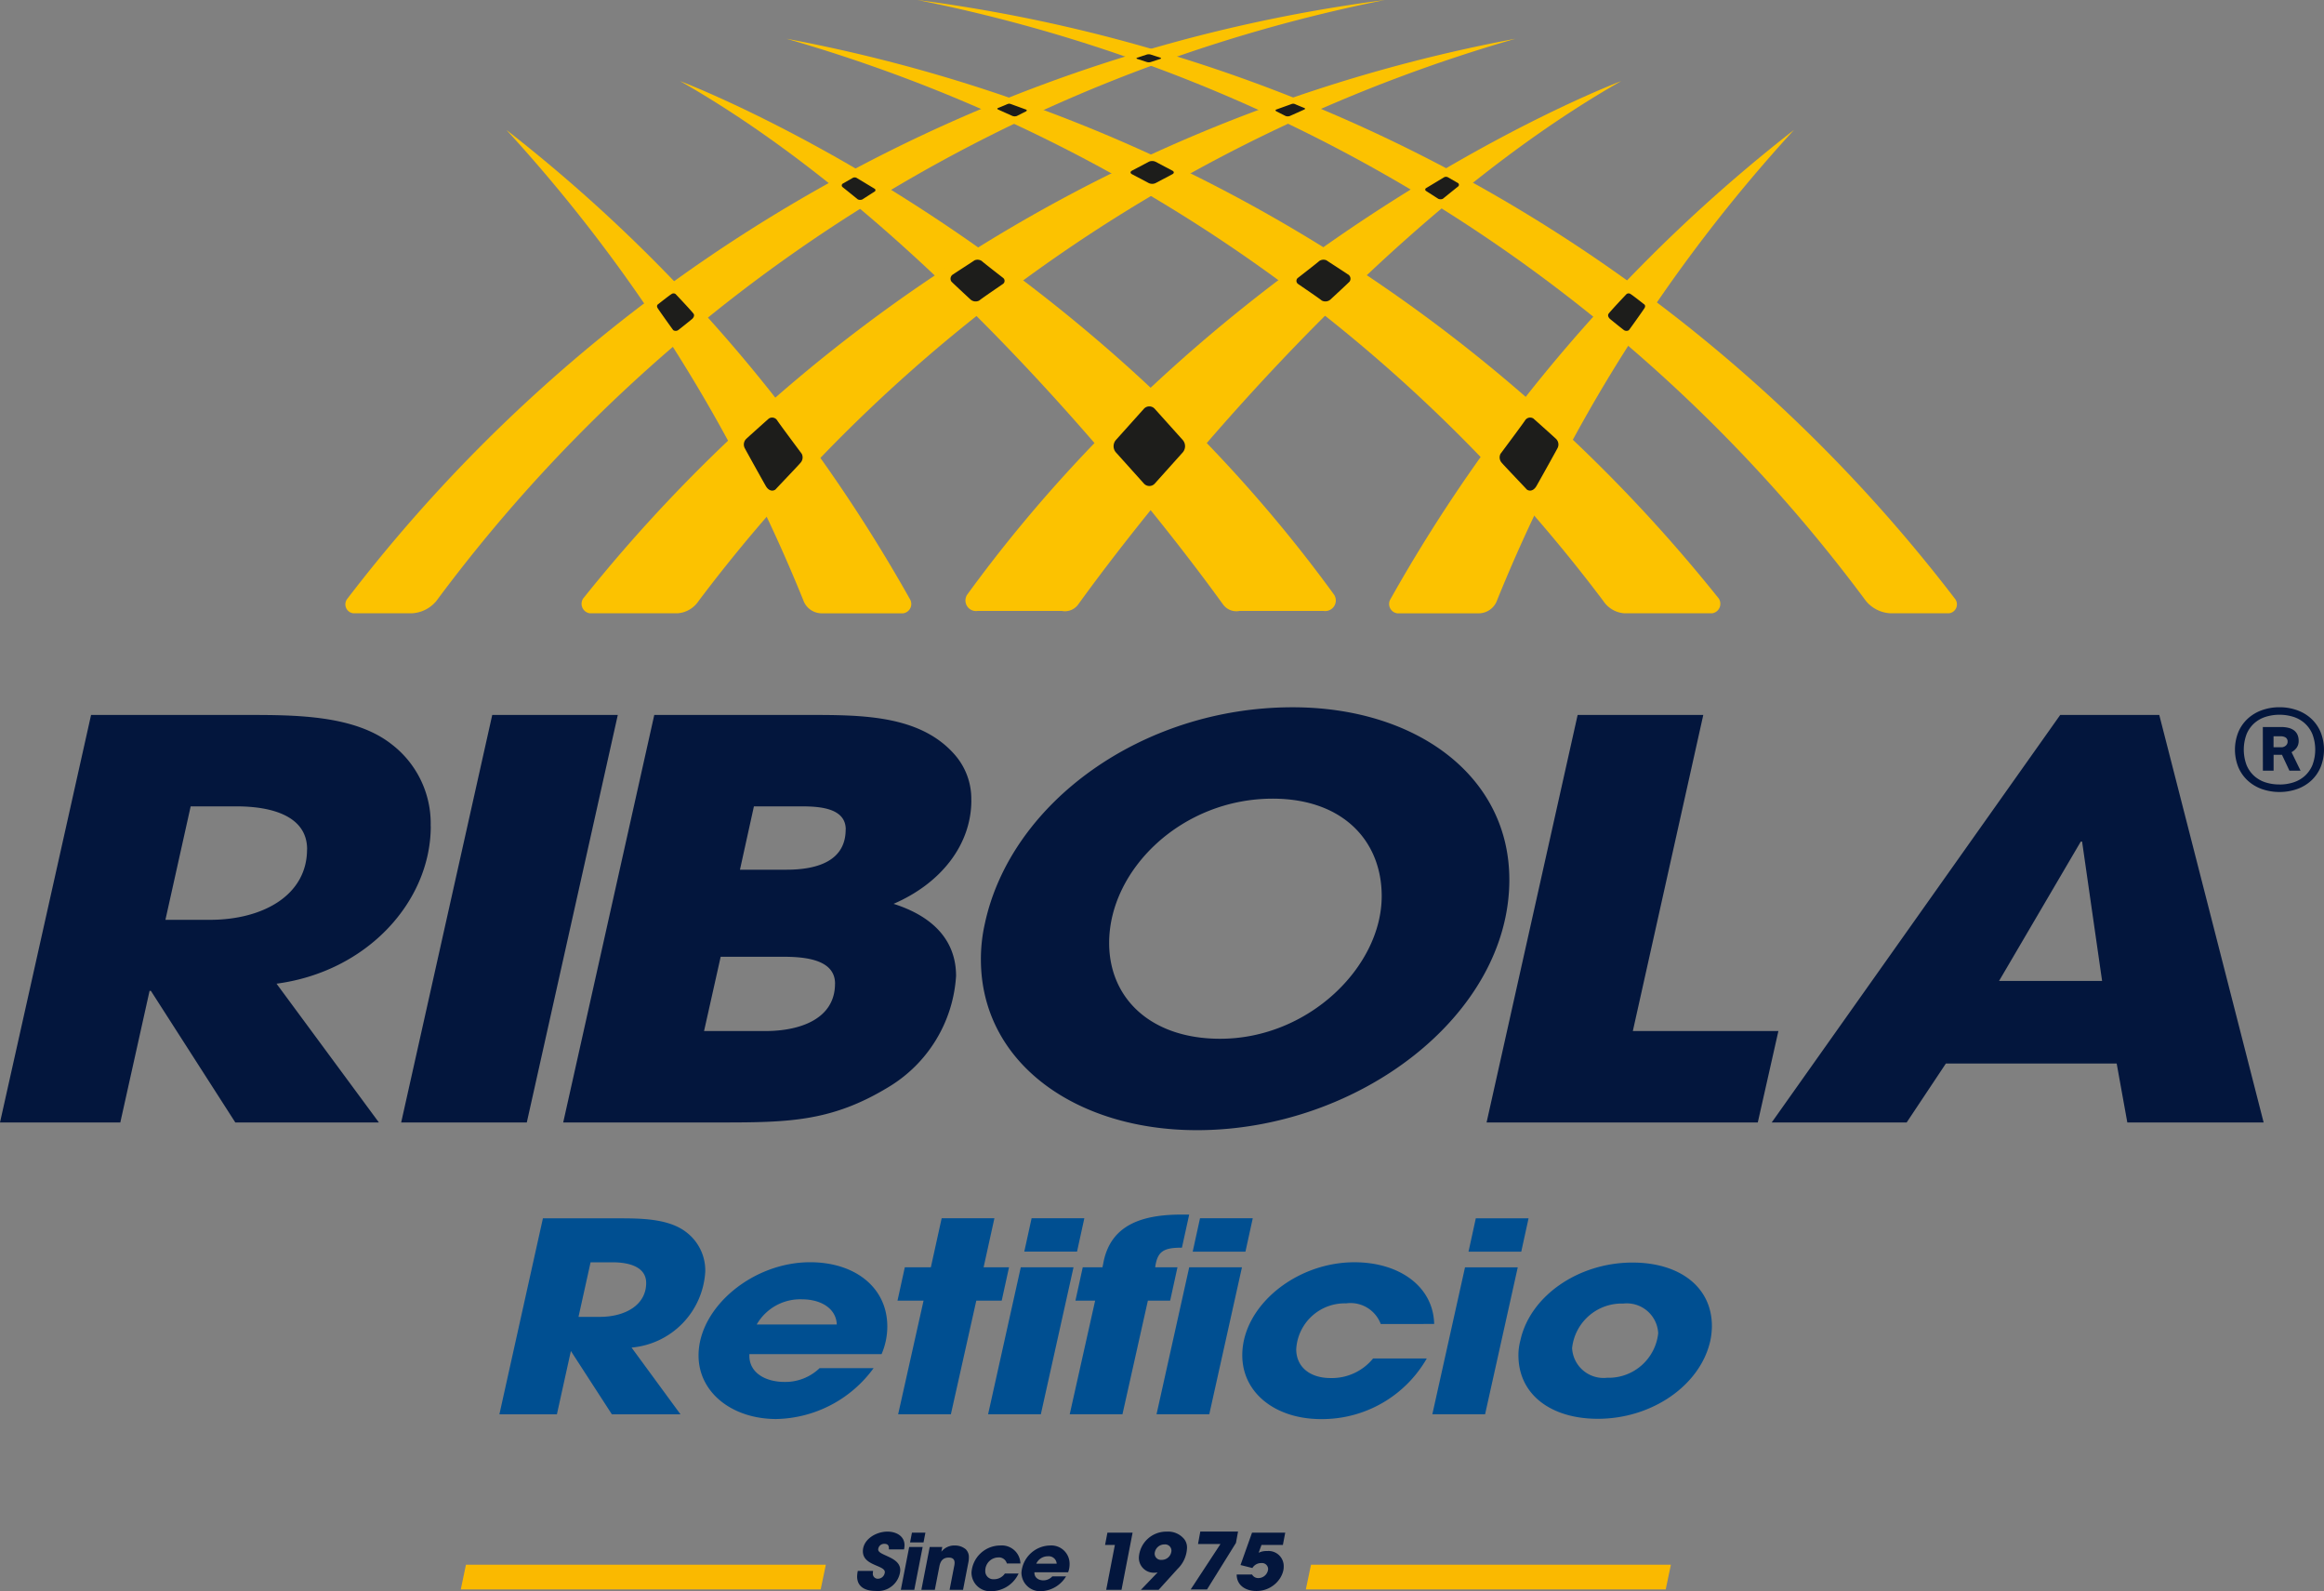 <svg xmlns="http://www.w3.org/2000/svg" width="156.468" height="107.101" viewBox="0 0 156.468 107.101">
  <rect x="0" y="0" width="156.468" height="107.101" fill="#808080" stroke="none"/>
  <g id="Raggruppa_91" data-name="Raggruppa 91" transform="translate(-96.959 -65.088)">
    <path id="Tracciato_1" data-name="Tracciato 1" d="M238.487,281.386H231.55l5.5-9.377h.09Zm10.876,9.526-7.027-27.428h-6.669l-19.424,27.428h9.086l2.64-3.966h11.5l.716,3.966Zm-32.67-6.153h-9.8l4.743-21.275h-8.459l-6.131,27.428h18.26Zm-26.708-9.08c0,4.744-4.923,9.6-10.876,9.6-4.654,0-7.474-2.706-7.474-6.45,0-4.929,4.878-9.711,11.01-9.711C187.344,269.118,189.985,271.935,189.985,275.679Zm8.593-1.112c0-7.006-6.311-11.6-14.591-11.6-10.115,0-18.976,6.412-20.722,14.567A10.793,10.793,0,0,0,163,279.94c0,6.931,6.356,11.491,14.546,11.491C188.374,291.431,198.579,283.721,198.579,274.566Zm-45.4,7.005c0,2.335-2.282,3.187-4.7,3.187h-4.117l1.119-5h4.162C151.168,279.756,153.181,279.94,153.181,281.572Zm.717-10.378c0,2.075-1.835,2.706-3.984,2.706h-3.133l.94-4.263h3.222C152.242,269.636,153.9,269.785,153.9,271.193Zm8.458-1.965a4.506,4.506,0,0,0-1.119-3.076c-2.372-2.706-6.355-2.669-10.025-2.669h-10.2l-6.131,27.428h10.517c4.61,0,7.519-.037,11.368-2.372a9.4,9.4,0,0,0,4.565-7.488c0-2.372-1.522-4-4.207-4.855C160.3,274.826,162.357,272.231,162.357,269.229Zm-23.8-5.745H130.1l-6.131,27.428h8.458Zm-20.922,9.044c0,3.113-3,4.745-6.535,4.745h-3l1.7-7.636h3.088C115.22,269.636,117.636,270.267,117.636,272.528Zm8.324-1.557a6.713,6.713,0,0,0-2.64-5.522c-2.506-1.965-6.49-1.965-9.757-1.965H103.09l-6.131,27.428h8.1l1.97-8.858h.089l5.684,8.858h9.667l-6.892-9.34C121.709,280.756,125.961,276.012,125.961,270.971Z" transform="translate(0 -150.274)" fill="#03163d" fill-rule="evenodd"/>
    <path id="Tracciato_2" data-name="Tracciato 2" d="M340.047,494.529c0-.624-.562-.92-1.151-.92-.769,0-1.653.525-1.653,1.325,0,.977,1.478.925,1.478,1.4a.473.473,0,0,1-.469.447.332.332,0,0,1-.338-.364,1.456,1.456,0,0,1,.016-.161H336.9a2.127,2.127,0,0,0-.044.374c0,.707.562.972,1.238.972a1.513,1.513,0,0,0,1.637-1.18,1.049,1.049,0,0,0,.027-.228c0-.9-1.484-.962-1.484-1.377a.4.4,0,0,1,.42-.385c.229,0,.306.12.3.312v.063h1.02A1.6,1.6,0,0,0,340.047,494.529Z" transform="translate(-182.189 -325.432)" fill="#03163d" fill-rule="evenodd"/>
    <path id="Tracciato_3" data-name="Tracciato 3" d="M350.726,493.912h-.906l-.126.655h.906Zm-.185.961h-.906l-.562,2.883h.906Z" transform="translate(-191.463 -325.662)" fill="#03163d" fill-rule="evenodd"/>
    <path id="Tracciato_4" data-name="Tracciato 4" d="M358.018,498.308a.732.732,0,0,0-.213-.561,1.121,1.121,0,0,0-.726-.249,1.093,1.093,0,0,0-.9.405h-.011l.06-.306h-.846l-.562,2.883h.906l.306-1.569c.065-.343.218-.6.633-.6.257,0,.393.114.393.353a1.2,1.2,0,0,1-.033.244l-.305,1.574h.906l.349-1.8A1.658,1.658,0,0,0,358.018,498.308Z" transform="translate(-195.828 -328.385)" fill="#03163d" fill-rule="evenodd"/>
    <path id="Tracciato_5" data-name="Tracciato 5" d="M372.142,498.708a1.255,1.255,0,0,0-1.369-1.211,1.945,1.945,0,0,0-1.926,1.824,1.255,1.255,0,0,0,1.353,1.252,2.045,2.045,0,0,0,1.817-1.19h-.922a.872.872,0,0,1-.731.384.541.541,0,0,1-.589-.566.891.891,0,0,1,.857-.9.553.553,0,0,1,.595.405Z" transform="translate(-206.48 -328.385)" fill="#03163d" fill-rule="evenodd"/>
    <path id="Tracciato_6" data-name="Tracciato 6" d="M386.069,498.754a1.23,1.23,0,0,0-1.326-1.257,1.971,1.971,0,0,0-1.915,1.829,1.258,1.258,0,0,0,1.337,1.247,2.056,2.056,0,0,0,1.669-1h-.927a.8.8,0,0,1-.6.27c-.338,0-.611-.187-.606-.525V499.3h2.27A1.534,1.534,0,0,0,386.069,498.754Zm-.867-.036h-1.375a.846.846,0,0,1,.78-.494A.532.532,0,0,1,385.2,498.718Z" transform="translate(-217.098 -328.385)" fill="#03163d" fill-rule="evenodd"/>
    <path id="Tracciato_7" data-name="Tracciato 7" d="M408.095,493.913H406.4l-.158.826h.66l-.584,3.019h1.031Z" transform="translate(-234.882 -325.663)" fill="#03163d" fill-rule="evenodd"/>
    <path id="Tracciato_8" data-name="Tracciato 8" d="M418.932,494.711a.917.917,0,0,0-.191-.6,1.4,1.4,0,0,0-1.173-.5,1.844,1.844,0,0,0-1.877,1.735,1,1,0,0,0,1.042,1.029.653.653,0,0,0,.2-.021l.011.01-1.118,1.164h1.195l1.276-1.408A2.072,2.072,0,0,0,418.932,494.711Zm-1.048.182a.651.651,0,0,1-.666.618.422.422,0,0,1-.464-.426.657.657,0,0,1,.666-.613A.424.424,0,0,1,417.884,494.893Z" transform="translate(-242.055 -325.432)" fill="#03163d" fill-rule="evenodd"/>
    <path id="Tracciato_9" data-name="Tracciato 9" d="M446.336,493.913H444.1l-.775,2.177.8.2a.683.683,0,0,1,.595-.332.413.413,0,0,1,.464.41.662.662,0,0,1-.655.6.466.466,0,0,1-.425-.239h-1.037c0,.732.606,1.107,1.32,1.107a1.871,1.871,0,0,0,1.6-.858,1.634,1.634,0,0,0,.224-.54,1.1,1.1,0,0,0,.022-.229,1.02,1.02,0,0,0-1.118-1.06,1.172,1.172,0,0,0-.568.114l.191-.524h1.44Z" transform="translate(-262.846 -325.663)" fill="#03163d" fill-rule="evenodd"/>
    <path id="Tracciato_10" data-name="Tracciato 10" d="M314.737,412.909a3.356,3.356,0,0,1-3.444,2.995,2.118,2.118,0,0,1-2.353-2,3.356,3.356,0,0,1,3.444-2.994A2.117,2.117,0,0,1,314.737,412.909Zm3.615-.481c0-2.656-2.2-4.278-5.347-4.278-3.657,0-6.909,2.264-7.551,5.258a3.759,3.759,0,0,0-.128.98c0,2.656,2.2,4.278,5.348,4.278,3.658,0,6.909-2.264,7.572-5.258A4.943,4.943,0,0,0,318.352,412.428Zm-13.071-3.957H301.73l-2.2,9.892h3.551Zm.727-3.3h-3.551l-.492,2.246h3.551Zm-6.354,7.112c-.064-2.549-2.374-4.153-5.369-4.153-3.957,0-7.551,2.959-7.551,6.256,0,2.567,2.267,4.3,5.3,4.3a8.128,8.128,0,0,0,7.123-4.082h-3.615a3.575,3.575,0,0,1-2.866,1.319c-1.411,0-2.31-.766-2.31-1.943a3.271,3.271,0,0,1,3.359-3.084,2.172,2.172,0,0,1,2.331,1.39Zm-12.942-3.814h-3.551l-2.2,9.892h3.551Zm.727-3.3h-3.551l-.492,2.246h3.551Zm-4.279-.249h-.514c-2.631,0-4.663.677-5.219,3.03-.043.178-.064.338-.107.517h-1.327l-.492,2.245h1.326l-1.711,7.647h3.551l1.711-7.647h1.5l.492-2.245h-1.5c.149-1.088.577-1.32,1.8-1.32Zm-7.788,3.547h-3.551l-2.2,9.892h3.551Zm.728-3.3h-3.551l-.492,2.246h3.551Zm-5.071,3.3h-1.711l.727-3.3h-3.551l-.727,3.3h-1.754l-.492,2.245h1.754l-1.711,7.647h3.551l1.711-7.647h1.711Zm-11.595,3.85h-5.39a3.376,3.376,0,0,1,3.058-1.693C258.364,410.628,259.391,411.234,259.434,412.321Zm3.4.125c0-2.567-2.118-4.314-5.2-4.314-3.871,0-7.508,3.048-7.508,6.275,0,2.5,2.267,4.278,5.24,4.278a8.3,8.3,0,0,0,6.545-3.423h-3.636a3.328,3.328,0,0,1-2.353.927c-1.326,0-2.4-.642-2.374-1.8v-.071h8.9A4.689,4.689,0,0,0,262.835,412.446ZM246.6,409.523c0,1.5-1.433,2.282-3.123,2.282h-1.433l.813-3.672h1.476C245.443,408.132,246.6,408.435,246.6,409.523Zm3.978-.749a3.236,3.236,0,0,0-1.262-2.656c-1.2-.945-3.1-.945-4.663-.945h-5.005l-2.93,13.19h3.872l.941-4.26,2.759,4.26h4.62l-3.294-4.491A5.443,5.443,0,0,0,250.577,408.774Z" transform="translate(-106.136 -258.082)" fill="#004f91" fill-rule="evenodd"/>
    <g id="Raggruppa_1" data-name="Raggruppa 1" transform="translate(127.983 170.405)">
      <path id="Tracciato_11" data-name="Tracciato 11" d="M226.269,502.872H250.5l-.347,1.661H225.922l.347-1.661Z" transform="translate(-225.922 -502.872)" fill="#fab900"/>
      <path id="Tracciato_12" data-name="Tracciato 12" d="M277.013,506.325" transform="translate(-264.722 -505.494)" fill="#fab900"/>
    </g>
    <g id="Raggruppa_2" data-name="Raggruppa 2" transform="translate(184.878 170.405)">
      <path id="Tracciato_13" data-name="Tracciato 13" d="M462.77,502.872H487l-.348,1.661H462.423l.347-1.661Z" transform="translate(-462.423 -502.872)" fill="#fab900"/>
      <path id="Tracciato_14" data-name="Tracciato 14" d="M513.514,506.325" transform="translate(-501.223 -505.494)" fill="#fab900"/>
    </g>
    <g id="Raggruppa_5" data-name="Raggruppa 5" transform="translate(120.218 65.088)">
      <path id="Tracciato_15" data-name="Tracciato 15" d="M287.28,87.776s25.993,9.732,44.043,34.582a.712.712,0,0,1-.707,1.081h-5.677a1.1,1.1,0,0,1-1.1-.436C323.442,122.482,306.744,98.839,287.28,87.776Z" transform="translate(-264.753 -82.318)" fill="#fcc200" fill-rule="evenodd"/>
      <path id="Tracciato_16" data-name="Tracciato 16" d="M411.314,87.776s-25.993,9.732-44.044,34.582a.712.712,0,0,0,.707,1.081h5.677a1.1,1.1,0,0,0,1.1-.436C375.151,122.482,391.85,98.839,411.314,87.776Z" transform="translate(-325.421 -82.318)" fill="#fcc200" fill-rule="evenodd"/>
      <path id="Tracciato_17" data-name="Tracciato 17" d="M513.04,101.433a105.582,105.582,0,0,0-27.164,31.574.633.633,0,0,0,.453.964h5.519a1.327,1.327,0,0,0,1.155-.765A105.132,105.132,0,0,1,513.04,101.433Z" transform="translate(-415.513 -92.69)" fill="#fcc200"/>
      <path id="Tracciato_18" data-name="Tracciato 18" d="M353.724,65.088a105.092,105.092,0,0,1,63.862,40.455,2.294,2.294,0,0,0,1.606.822h4a.605.605,0,0,0,.372-.991A104.987,104.987,0,0,0,353.724,65.088Z" transform="translate(-315.213 -65.088)" fill="#fcc200"/>
      <path id="Tracciato_19" data-name="Tracciato 19" d="M317.057,75.931a105.224,105.224,0,0,1,55,37.847,1.856,1.856,0,0,0,1.382.822H379.4a.646.646,0,0,0,.355-1.083A105.036,105.036,0,0,0,317.057,75.931Z" transform="translate(-287.367 -73.323)" fill="#fcc200"/>
      <path id="Tracciato_20" data-name="Tracciato 20" d="M322.632,75.931a105.226,105.226,0,0,0-55,37.847,1.856,1.856,0,0,1-1.381.822H260.29a.646.646,0,0,1-.355-1.083A105.035,105.035,0,0,1,322.632,75.931Z" transform="translate(-243.859 -73.323)" fill="#fcc200"/>
      <path id="Tracciato_21" data-name="Tracciato 21" d="M238.674,101.433a105.586,105.586,0,0,1,27.164,31.574.633.633,0,0,1-.453.964h-5.519a1.326,1.326,0,0,1-1.155-.765A105.137,105.137,0,0,0,238.674,101.433Z" transform="translate(-227.84 -92.69)" fill="#fcc200"/>
      <path id="Tracciato_22" data-name="Tracciato 22" d="M263.62,65.088a105.093,105.093,0,0,0-63.863,40.455,2.293,2.293,0,0,1-1.606.822h-4a.605.605,0,0,1-.372-.991A104.987,104.987,0,0,1,263.62,65.088Z" transform="translate(-193.641 -65.088)" fill="#fcc200"/>
      <path id="Tracciato_23" data-name="Tracciato 23" d="M306.808,181.98a.4.4,0,0,1,.555.1c.127.206,1.539,2.095,1.666,2.269a.534.534,0,0,1-.079.6c-.127.159-1.571,1.666-1.666,1.777s-.428.222-.682-.222-1.349-2.412-1.412-2.539a.526.526,0,0,1,.1-.619C305.507,183.139,306.808,181.98,306.808,181.98Z" transform="translate(-278.309 -153.804)" fill="#1d1d1b" fill-rule="evenodd"/>
      <path id="Tracciato_24" data-name="Tracciato 24" d="M459.888,138.963a.252.252,0,0,0,0,.412c.159.111,1.492,1.016,1.587,1.111a.514.514,0,0,0,.6-.064c.191-.175,1.211-1.122,1.286-1.206a.337.337,0,0,0-.127-.492c-.206-.143-1.317-.857-1.428-.936a.5.5,0,0,0-.492.048C461.22,137.931,459.888,138.963,459.888,138.963Z" transform="translate(-395.755 -120.265)" fill="#1d1d1b" fill-rule="evenodd"/>
      <path id="Tracciato_25" data-name="Tracciato 25" d="M366.489,138.963a.252.252,0,0,1,0,.412c-.159.111-1.492,1.016-1.587,1.111a.514.514,0,0,1-.6-.064c-.191-.175-1.211-1.122-1.285-1.206a.337.337,0,0,1,.127-.492c.206-.143,1.317-.857,1.428-.936a.5.5,0,0,1,.492.048C365.156,137.931,366.489,138.963,366.489,138.963Z" transform="translate(-322.22 -120.265)" fill="#1d1d1b" fill-rule="evenodd"/>
      <path id="Tracciato_26" data-name="Tracciato 26" d="M333.53,114.76a.275.275,0,0,0-.279.008l-.663.38a.144.144,0,0,0,0,.235c.1.077.987.793,1.02.822a.376.376,0,0,0,.312,0c.093-.061.793-.51.821-.526a.111.111,0,0,0-.008-.194Z" transform="translate(-299.113 -102.785)" fill="#1d1d1b" fill-rule="evenodd"/>
      <path id="Tracciato_27" data-name="Tracciato 27" d="M497.1,114.587a.274.274,0,0,1,.279.008l.663.38a.144.144,0,0,1,0,.235c-.1.077-.987.793-1.02.822a.378.378,0,0,1-.312,0c-.093-.061-.793-.51-.821-.526a.111.111,0,0,1,.008-.194Z" transform="translate(-423.137 -102.653)" fill="#1d1d1b" fill-rule="evenodd"/>
      <g id="Raggruppa_4" data-name="Raggruppa 4" transform="translate(52.858 10.841)">
        <g id="Raggruppa_3" data-name="Raggruppa 3">
          <path id="Tracciato_28" data-name="Tracciato 28" d="M413.456,111.037c-.125-.066-.125-.172,0-.238l1.135-.6a.544.544,0,0,1,.452,0l1.136.6c.125.066.125.172,0,.238l-1.134.6a.546.546,0,0,1-.452,0l-1.136-.6Z" transform="translate(-413.362 -110.153)" fill="#1d1d1b"/>
          <path id="Tracciato_29" data-name="Tracciato 29" d="M419.411,113.334" transform="translate(-417.956 -112.569)" fill="#1d1d1b"/>
        </g>
      </g>
      <path id="Tracciato_30" data-name="Tracciato 30" d="M455.03,94.127a.3.3,0,0,1,.218,0c.083.039.624.262.65.27s.078.057-.013.1-.933.419-.973.436a.45.45,0,0,1-.283,0L454,94.616c-.026-.013-.1-.083.008-.122Z" transform="translate(-391.331 -87.125)" fill="#1d1d1b" fill-rule="evenodd"/>
      <path id="Tracciato_31" data-name="Tracciato 31" d="M377,94.127a.3.3,0,0,0-.218,0c-.083.039-.624.262-.65.27s-.078.057.013.1.934.419.973.436a.451.451,0,0,0,.284,0l.624-.314c.026-.013.1-.083-.009-.122Z" transform="translate(-332.204 -87.125)" fill="#1d1d1b" fill-rule="evenodd"/>
      <path id="Tracciato_32" data-name="Tracciato 32" d="M280.935,147.891c-.055.032-.151.119-.047.286s1.008,1.436,1.047,1.476a.3.3,0,0,0,.357-.024c.159-.119.881-.7.928-.746s.167-.191.087-.325-1.174-1.293-1.214-1.333a.227.227,0,0,0-.278,0C281.681,147.3,280.935,147.891,280.935,147.891Z" transform="translate(-259.864 -127.43)" fill="#1d1d1b" fill-rule="evenodd"/>
      <path id="Tracciato_33" data-name="Tracciato 33" d="M518.922,181.98a.4.4,0,0,0-.555.1c-.127.206-1.539,2.095-1.667,2.269a.533.533,0,0,0,.08.6c.127.159,1.571,1.666,1.666,1.777s.428.222.682-.222,1.349-2.412,1.412-2.539a.526.526,0,0,0-.1-.619C520.223,183.139,518.922,181.98,518.922,181.98Z" transform="translate(-438.934 -153.804)" fill="#1d1d1b" fill-rule="evenodd"/>
      <path id="Tracciato_34" data-name="Tracciato 34" d="M549.4,147.891c.056.032.151.119.047.286s-1.007,1.436-1.047,1.476a.3.3,0,0,1-.357-.024c-.159-.119-.881-.7-.928-.746s-.167-.191-.088-.325,1.174-1.293,1.214-1.333a.227.227,0,0,1,.278,0C548.653,147.3,549.4,147.891,549.4,147.891Z" transform="translate(-461.992 -127.43)" fill="#1d1d1b" fill-rule="evenodd"/>
      <path id="Tracciato_35" data-name="Tracciato 35" d="M501.757,118.2" transform="translate(-427.634 -105.425)" fill="none" stroke="#ecf2d9" stroke-miterlimit="3.864" stroke-width="1.243" fill-rule="evenodd"/>
    </g>
    <g id="Raggruppa_6" data-name="Raggruppa 6" transform="translate(171.934 92.441)">
      <path id="Tracciato_36" data-name="Tracciato 36" d="M408.769,181.887a.637.637,0,0,1,0-.833l1.875-2.09a.491.491,0,0,1,.748,0l1.878,2.09a.637.637,0,0,1,0,.833l-1.875,2.09a.491.491,0,0,1-.747,0l-1.878-2.09Z" transform="translate(-408.614 -178.791)" fill="#1d1d1b"/>
      <path id="Tracciato_37" data-name="Tracciato 37" d="M418.612,189.928" transform="translate(-416.207 -187.249)" fill="#1d1d1b"/>
    </g>
    <g id="Raggruppa_7" data-name="Raggruppa 7" transform="translate(173.474 68.742)">
      <path id="Tracciato_38" data-name="Tracciato 38" d="M415.072,80.591c-.071-.023-.071-.061,0-.084l.645-.211a.487.487,0,0,1,.257,0l.647.211c.071.023.071.061,0,.084l-.645.21a.482.482,0,0,1-.257,0l-.646-.21Z" transform="translate(-415.018 -80.279)" fill="#1d1d1b"/>
      <path id="Tracciato_39" data-name="Tracciato 39" d="M418.458,81.4" transform="translate(-417.631 -81.13)" fill="#1d1d1b"/>
    </g>
    <path id="Tracciato_40" data-name="Tracciato 40" d="M433.244,494.348l-1.95,3.136h-1.1l2.008-3.062h-1.512l.153-.838h2.541Z" transform="translate(-253.071 -325.412)" fill="#03163d"/>
    <path id="Tracciato_41" data-name="Tracciato 41" d="M725.444,262.965a3.461,3.461,0,0,1,1.189.2,2.78,2.78,0,0,1,.951.57,2.622,2.622,0,0,1,.629.9,3.183,3.183,0,0,1,0,2.366,2.622,2.622,0,0,1-.629.9,2.78,2.78,0,0,1-.951.57,3.635,3.635,0,0,1-2.376,0,2.806,2.806,0,0,1-.951-.57,2.605,2.605,0,0,1-.631-.9,3.182,3.182,0,0,1,0-2.366,2.605,2.605,0,0,1,.631-.9,2.807,2.807,0,0,1,.951-.57A3.442,3.442,0,0,1,725.444,262.965Zm0,5.2a3.014,3.014,0,0,0,.939-.142,2.115,2.115,0,0,0,.764-.434,2.052,2.052,0,0,0,.515-.731,2.948,2.948,0,0,0,0-2.079,2.049,2.049,0,0,0-.515-.733,2.116,2.116,0,0,0-.764-.434,3.16,3.16,0,0,0-1.877,0,2.113,2.113,0,0,0-.764.434,2.027,2.027,0,0,0-.513.733,2.977,2.977,0,0,0,0,2.079,2.03,2.03,0,0,0,.513.731,2.112,2.112,0,0,0,.764.434A3.013,3.013,0,0,0,725.444,268.162Zm-1.12-3.869h1.23a2.027,2.027,0,0,1,.493.055,1.034,1.034,0,0,1,.373.169.748.748,0,0,1,.234.291,1,1,0,0,1,.082.421.764.764,0,0,1-.132.452,1.012,1.012,0,0,1-.348.305l.607,1.246h-.749l-.5-1.067h-.566v1.067h-.721Zm.721.623v.737h.591a.488.488,0,0,0,.116-.035.434.434,0,0,0,.116-.071.369.369,0,0,0,.088-.11.318.318,0,0,0,.035-.151.313.313,0,0,0-.132-.287.646.646,0,0,0-.348-.083Z" transform="translate(-475.015 -150.274)" fill="#03163d"/>
  </g>
</svg>
